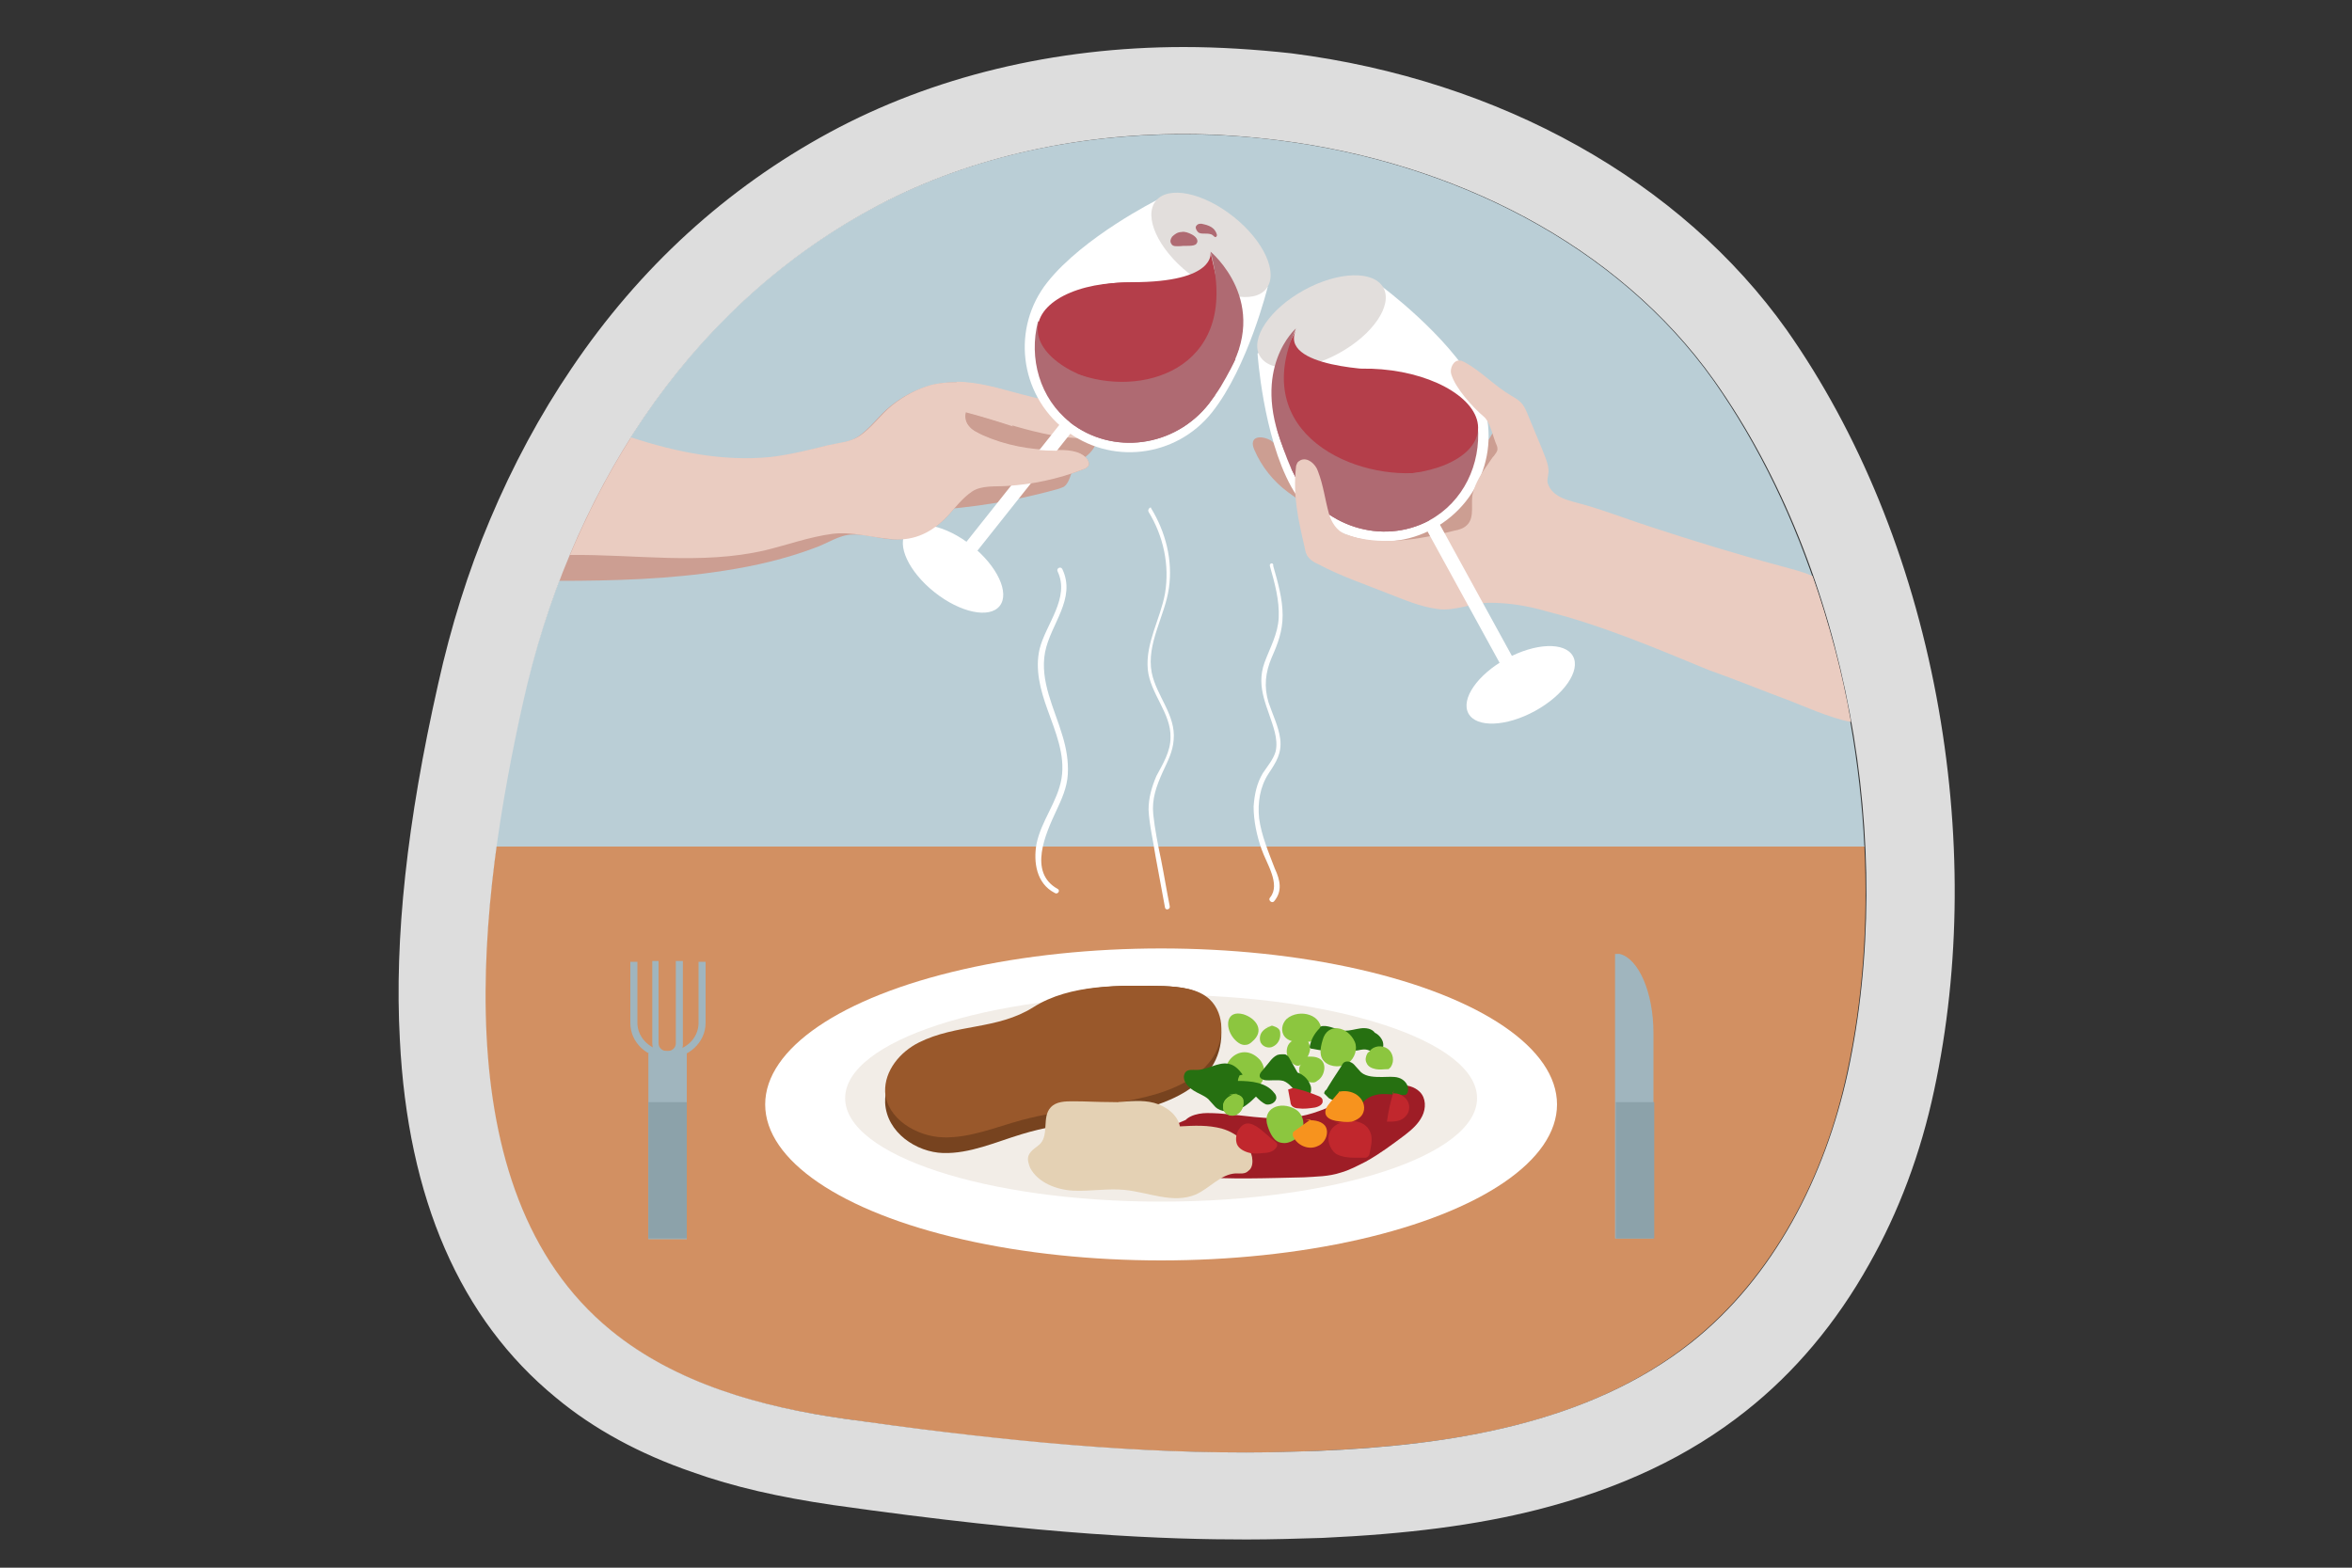 <?xml version="1.0" encoding="UTF-8"?> <!-- Generator: Adobe Illustrator 23.0.1, SVG Export Plug-In . SVG Version: 6.00 Build 0) --> <svg xmlns="http://www.w3.org/2000/svg" xmlns:xlink="http://www.w3.org/1999/xlink" id="Ebene_1" x="0px" y="0px" viewBox="0 0 300 200" style="enable-background:new 0 0 300 200;" xml:space="preserve"><rect x="0" y="0" width="300" height="200" fill="#333333" stroke="none"/> <style type="text/css"> .st0{fill:#D29062;} .st1{fill:#BACED6;} .st2{fill:#FFFFFF;} .st3{fill:#F2EDE7;} .st4{fill:#CC9E92;} .st5{fill:#EACCC1;} .st6{fill:#AF6A72;} .st7{fill:#E2DEDC;} .st8{fill:#B43E4A;} .st9{fill:#A0B5BE;} .st10{fill:#8CA2AA;} .st11{fill:#9E1D26;} .st12{fill:#77431F;} .st13{fill:#99582B;} .st14{fill:#E4D1B4;} .st15{fill:#8CC63F;} .st16{fill:#267011;} .st17{fill:#C1272D;} .st18{fill:#F7931E;} .st19{fill:#DDDDDD;} </style> <g> <path class="st0" d="M77.8,169.7c8.3,6.8,19.1,9.8,29.8,11.3c20,2.9,40.2,5,60.4,4.1c16.8-0.7,34.4-3.3,47.6-13.8 c10.6-8.4,17.2-21.3,20-34.5c2-9.2,2.7-19,2.2-28.9H63.3C60.2,130.1,60.9,155.9,77.8,169.7z"></path> </g> <g> <g> <path class="st1" d="M111,26.7c-23.9,13-38.5,36.9-44.4,63c-1.2,5.5-2.5,11.8-3.4,18.3h174.6c-1-21.2-7.6-42.9-19.2-59.4 c-12.4-17.5-33.4-27.9-55.5-30.7C145,15.6,126.2,18.4,111,26.7z"></path> </g> </g> <g> <g> <g> <ellipse class="st2" cx="148.1" cy="140.9" rx="50.5" ry="19.9"></ellipse> </g> </g> <g> <ellipse class="st3" cx="148.1" cy="140.1" rx="40.3" ry="13.2"></ellipse> </g> </g> <g> <path class="st4" d="M118.5,65.1c5.5-0.3,11-1.2,16.4-2.7c0.3-0.1,0.6-0.2,0.8-0.3c0.7-0.5,0.8-1.5,1.2-2.3c0.5-0.8,1.4-1.3,2.1-2 c0.7-0.7,1.2-1.8,0.6-2.6c-5.1-1.2-10.5-2.7-15.7-3.1c-1.1-0.1-2.3-0.1-3.2,0.5c-0.6,0.5-1,1.2-1.3,1.9c-1.5,3.4-2.5,7-2.8,10.7 C117,65.2,118,65.1,118.5,65.1z"></path> </g> <g> <path class="st4" d="M113.7,68.8c3,0.1,5.2-0.9,7.2-3c0.9-1,1.9-2.3,3.1-3.1s2.9-0.6,4.4-0.7c3.3-0.2,6.6-0.9,9.7-2.1 c0.4-0.1,0.8-0.4,0.8-0.7c0-0.2-0.1-0.4-0.2-0.6c-0.9-1.1-2.6-1.1-4.1-1.1c-3.1,0-6.3-0.6-9.2-1.9c-0.6-0.3-1.3-0.6-1.7-1.1 c-0.5-0.5-0.7-1.3-0.5-1.9c5.3,1.4,12,4.2,17.5,3.2c0.8-0.1,1.8-0.7,1.5-1.5c-0.1-0.4-0.6-0.7-1-0.8c-3.5-1.6-7.2-2.1-10.9-3.1 c-3.8-1-7.7-2.3-11.7-1.2c-1.8,0.5-3.5,1.4-5,2.6c-1.5,1.2-2.7,3-4.3,4c-1.1,0.7-2.6,0.8-3.9,1.1c-2.4,0.6-4.8,1.2-7.3,1.5 c-6,0.6-12-0.6-17.8-2.5c-3.6,5.7-6.6,11.8-9.1,18.2c7.1,0,14.2-0.2,21.2-1.3c3.9-0.6,7.8-1.5,11.5-2.9c1.5-0.5,3.2-1.7,4.8-1.7 C110.3,68.1,112.1,68.7,113.7,68.8z"></path> </g> <g> <path class="st5" d="M142.2,54.2c-0.1-0.4-0.6-0.7-1-0.8c-3.5-1.6-7.2-2.1-10.9-3.1c-2.7-0.7-5.5-1.6-8.3-1.6 c0.5,1.6,0.2,3.5-0.7,5c0.7,1.1,1.5,2.1,2.1,3.2c0.9,1.7,1.4,3.4,1.5,5.3c1.1-0.3,2.3-0.2,3.4-0.3c3.3-0.2,6.6-0.9,9.7-2.1 c0.4-0.1,0.8-0.4,0.8-0.7c0-0.2-0.1-0.4-0.2-0.6c-0.9-1.1-2.6-1.1-4.1-1.1c-3.1,0-6.3-0.6-9.2-1.9c-0.6-0.3-1.3-0.6-1.7-1.1 c-0.5-0.5-0.7-1.3-0.5-1.9c5.3,1.4,12,4.2,17.5,3.2C141.5,55.6,142.4,55,142.2,54.2z"></path> </g> <g> <g> <g> <ellipse transform="matrix(0.622 -0.783 0.783 0.622 -10.92 122.633)" class="st2" cx="121.6" cy="72.6" rx="3.8" ry="7.6"></ellipse> </g> </g> <g> <g> <rect x="116.4" y="60.8" transform="matrix(0.622 -0.783 0.783 0.622 0.961 125.343)" class="st2" width="27.9" height="1.8"></rect> </g> </g> <g> <path class="st2" d="M161.7,36.6c0,0-2.5,10.2-7.1,16s-13,6.8-18.8,2.2s-6.8-13-2.2-18.8s14-10.5,14-10.5"></path> </g> <g> <path class="st6" d="M148.2,25.9"></path> </g> <g> <path class="st6" d="M155,50.4c-0.3,0.4-0.5,0.7-0.8,1.1c-4.4,5.6-12.3,6.6-17.7,2.4"></path> </g> <g> <path class="st6" d="M148.2,25.9"></path> </g> <g> <path class="st6" d="M157.6,45.8c-0.8,1.6-1.6,3.2-2.6,4.6c-0.3,0.4-0.5,0.7-0.8,1.1c-4.4,5.6-12.3,6.6-17.7,2.4 c-3.9-3.1-5.3-8.2-4.1-12.9"></path> </g> <g> <ellipse transform="matrix(0.622 -0.783 0.783 0.622 33.857 132.746)" class="st7" cx="154.5" cy="31.3" rx="4.6" ry="9"></ellipse> </g> <g> <ellipse transform="matrix(8.570357e-02 -0.996 0.996 8.570357e-02 90.149 183.774)" class="st8" cx="145.2" cy="42.8" rx="6.7" ry="12.9"></ellipse> </g> <g> <path class="st8" d="M154.4,32.2c0,0,0.8,3.8-10,3.8s-6.1,5.9-5.8,6.2c0.3,0.4,9.6,0.8,9.6,0.8l5.6,2.2l2.1-6.4L154.4,32.2z"></path> </g> <g> <path class="st6" d="M138,47.9c8.5,2.8,20.3-1.4,16.4-15.8c0,0,7.9,6.5,2,15.9S132.2,46.1,138,47.9z"></path> </g> <g> <path class="st6" d="M152,29.9c-0.4-0.2-0.9-0.4-1.3-0.3c-0.5,0-0.9,0.3-1.2,0.6c-0.2,0.3-0.3,0.6-0.1,0.9 c0.2,0.4,0.7,0.3,1.2,0.3c0.5-0.1,1.7,0.1,2-0.3C153,30.6,152.4,30.1,152,29.9z"></path> </g> <g> <path class="st6" d="M154.8,29.2c-0.3-0.3-0.8-0.5-1.3-0.6c-0.3-0.1-0.7-0.1-0.9,0.2c-0.2,0.2,0,0.6,0.2,0.8 c0.2,0.2,0.5,0.2,0.8,0.2s0.6,0,0.9,0.1c0.3,0.1,0.5,0.6,0.7,0.2C155.3,29.9,155,29.4,154.8,29.2z"></path> </g> </g> <g> <path class="st5" d="M120.9,65.8c0.9-1,1.9-2.3,3.1-3.1s2.9-0.6,4.4-0.7c3.3-0.2,6.6-0.9,9.7-2.1c0.4-0.1,0.8-0.4,0.8-0.7 c0-0.2-0.1-0.4-0.2-0.6c-0.9-1.1-2.6-1.1-4.1-1.1c-3.1,0-6.3-0.6-9.2-1.9c-0.6-0.3-1.3-0.6-1.7-1.1c-0.5-0.5-0.7-1.3-0.5-1.9 c1.9,0.5,3.9,1.1,6,1.8c-0.8-1-1.3-2.4-1.4-3.7c0-0.3,0-0.7,0.1-1c-3-0.8-6.1-1.3-9.1-0.6c-1.8,0.5-3.5,1.4-5,2.6 c-1.5,1.2-2.7,3-4.3,4c-1.1,0.7-2.6,0.8-3.9,1.1c-2.4,0.6-4.8,1.2-7.3,1.5c-6,0.6-12-0.6-17.8-2.5c-3,4.7-5.6,9.8-7.8,15 c8.3-0.1,16.8,1.3,24.9-0.6c2.9-0.7,5.6-1.7,8.6-2.1c2.5-0.3,5.1,0.5,7.7,0.7C116.7,69,118.9,67.9,120.9,65.8z"></path> </g> <g> <path class="st4" d="M186.3,57.9c1.1,0.1,2.3,0.2,3.4,0.4c0.2,0,0.5,0.1,0.7,0.3c0.2,0.1,0.2,0.4,0.3,0.6c0.7,2.6,0.8,5.3,0.3,7.9 c-0.3,1.6-0.9,3.1-2,4.2s-2.7,1.7-4.3,2c-1.7,0.3-3.5,0.4-5.1-0.1c-1.5-0.5-2.8-1.4-4.1-2.4c-3.7-2.7-7.5-5.3-11.2-8 c-1.9-1.4-3.4-3.3-4.3-5.4c-0.8-1.8,0.9-1.9,2.1-1.2c1.6,1.1,2.8,3.5,5.1,2.7c1-0.3,1.9-1.1,2.8-1.6c2.3-1.3,5.1-1.3,7.7-1.2 c2,0,3.5,0.6,5.3,1.2c2.7,0.9,5.8,1,7.3-1.9c0.2-0.3,0.5-0.8,0.8-0.6c0.2,0.1,0.3,0.3,0.3,0.5c1.1,3.1,1.4,6.4,1,9.7 c-0.1,0.8-0.3,1.6-0.6,2.4c-0.6,1.3-1.8,2.1-2.9,3"></path> </g> <g> <path class="st2" d="M160.4,45.1c0,0,0.7,10.5,4.3,17s11.7,8.9,18.2,5.3s8.9-11.7,5.3-18.2c-3.6-6.5-12-12.7-12-12.7"></path> </g> <g> <path class="st6" d="M175.6,36.8"></path> </g> <g> <path class="st6" d="M164.7,59.8c0.2,0.4,0.4,0.8,0.6,1.2c3.4,6.2,11,8.6,17,5.4"></path> </g> <g> <path class="st6" d="M175.6,36.8"></path> </g> <g> <path class="st6" d="M162.9,54.8c0.5,1.7,1.1,3.4,1.8,5c0.2,0.4,0.4,0.8,0.6,1.2c3.4,6.2,11,8.6,17,5.4c4.4-2.4,6.6-7.2,6.2-12"></path> </g> <g> <ellipse transform="matrix(0.877 -0.481 0.481 0.877 1.063 86.128)" class="st7" cx="168.5" cy="41" rx="9" ry="4.6"></ellipse> </g> <g> <ellipse transform="matrix(8.379710e-02 -0.997 0.997 8.379710e-02 107.199 224.452)" class="st8" cx="175.7" cy="53.9" rx="6.7" ry="12.9"></ellipse> </g> <g> <path class="st8" d="M176.3,47.2c0,0-13.6-0.2-10.9-5.3l-1.8,3.6v7.6l10.1,3.7L176.3,47.2z"></path> </g> <g> <path class="st6" d="M181.9,60.2c-8.9,1.3-22.8-4.8-16.6-18.3c0,0-5.8,5-1.6,15.3C167.9,67.6,187.9,59.4,181.9,60.2z"></path> </g> <g> <path class="st5" d="M228.3,89.4c1.1,0.4,5.3,2.3,7.8,2.7c-1.1-6.3-2.8-12.6-4.9-18.6c-1.3-0.6-2.7-0.9-4.1-1.3 c-5.6-1.5-11.1-3.2-16.6-5c-2.8-0.9-5.6-2-8.4-2.8c-1.7-0.5-4.1-0.8-4.7-2.8c-0.1-0.6,0.2-1.2,0.1-1.8c-0.1-0.9-0.5-1.7-0.8-2.5 c-0.6-1.4-1.1-2.7-1.7-4.1c-0.6-1.5-0.8-1.9-2.2-2.7c-2.1-1.2-3.8-3.1-6-4.3c-0.2-0.1-0.4-0.2-0.6-0.2c-0.8-0.1-1.3,1-1.1,1.7 c0.5,1.8,2.8,4.3,4.1,5.4c0.9,0.7,1.2,2.6,1.7,3.7c0.1,0.2,0.1,0.4,0.1,0.5c0,0.3-0.2,0.5-0.4,0.8c-0.3,0.3-0.5,0.7-0.8,1.1 c-0.8,1.1-1.6,2.4-1.9,3.6c-0.4,1.2,0.3,3.2-0.8,4.2c-0.4,0.4-1,0.6-1.6,0.7c-4.3,1.1-9.8,2.1-14,0.4c-1-0.4-1.7-1.5-2-2.6 c-0.5-1.8-0.7-3.6-1.4-5.4c-0.3-0.9-1.3-1.8-2.2-1.4c-0.2,0.1-0.3,0.2-0.4,0.3c-0.1,0.2-0.2,0.4-0.2,0.6c-0.4,3.7,0.3,6.7,1.1,10.2 c0.1,0.5,0.2,1,0.5,1.3c0.3,0.4,0.8,0.7,1.3,0.9c2.8,1.5,5.8,2.5,8.8,3.7c2.1,0.8,4.1,1.7,6.4,2c2.2,0.3,4.4-0.8,6.6-0.8 c2.5,0,4.9,0.4,7.3,1.1c7.1,1.8,13.9,4.7,20.7,7.5C221.4,86.7,224.8,88.1,228.3,89.4z"></path> </g> <g> <g> <ellipse transform="matrix(0.877 -0.481 0.481 0.877 -18.073 104.073)" class="st2" cx="193.9" cy="87.3" rx="7.6" ry="3.8"></ellipse> </g> </g> <g> <g> <rect x="187.3" y="65.4" transform="matrix(0.877 -0.481 0.481 0.877 -13.882 100.089)" class="st2" width="1.8" height="23.4"></rect> </g> </g> <g> <g> <path class="st9" d="M210.9,131.8c0-5.2-1.9-9.5-4.3-10.1H206V142l0,0v16h4.9v-25.4l0,0C210.9,132.4,210.9,132.1,210.9,131.8z"></path> </g> </g> <g> <rect x="206.1" y="140.6" class="st10" width="4.9" height="17.4"></rect> </g> <g> <path class="st9" d="M85.2,135c-2.7,0-4.8-2-4.8-4.5v-7.8h0.9v7.8c0,2,1.8,3.6,3.9,3.6c2.2,0,3.9-1.6,3.9-3.6v-7.8H90v7.8 C90,133,87.8,135,85.2,135z"></path> </g> <g> <path class="st9" d="M85.2,135c-1.1,0-2-0.8-2-1.9v-10.5H84v10.5c0,0.6,0.5,1,1.1,1s1.1-0.4,1.1-1v-10.5h0.9v10.5 C87.2,134.1,86.3,135,85.2,135z"></path> </g> <g> <g> <rect x="82.7" y="134.4" class="st9" width="4.9" height="23.7"></rect> </g> </g> <g> <rect x="82.7" y="140.6" class="st10" width="4.9" height="17.4"></rect> </g> <g> <path class="st11" d="M152.9,142.2c-1.8,0.7-3.5,1.5-5.3,2.2c-0.7,0.3-1.5,0.6-2,1.2c-0.6,0.5-1,1.3-0.8,2.1c2,1.7,4.8,2.2,7.4,2.4 c4.7,0.4,9.4,0.2,14.1,0.1c1.6-0.1,3.2-0.1,4.7-0.6c1.1-0.3,2.2-0.9,3.2-1.4c1.8-1,3.4-2.2,5-3.4c0.9-0.7,1.7-1.4,2.2-2.4 s0.5-2.3-0.3-3.1c-0.7-0.7-1.7-0.9-2.7-0.9c-4.4,0-8.2,3.2-12.5,4c-3.9,0.8-7.9-0.4-11.9-0.4c-1.4,0-3.1,0.5-3.2,1.8"></path> </g> <g> <g> <path class="st12" d="M117.2,133.7c-2.4,1.3-4.4,4-4.3,7c0.2,3.8,4,6.3,7.4,6.4s6.7-1.4,10-2.4c5.6-1.7,11.5-1.9,17.1-3.7 c2.7-0.9,5.4-2.3,7.1-4.8c1.7-2.5,1.8-6.4-0.2-8.5c-1.5-1.6-3.8-1.8-5.9-1.9c-5.4-0.1-11.9-0.3-16.6,3 C127.2,132,122,131.1,117.2,133.7z"></path> </g> <g> <path class="st13" d="M117.2,133c-2.4,1.2-4.4,3.6-4.3,6.3c0.2,3.4,4,5.7,7.4,5.8s6.7-1.3,10-2.2c5.6-1.5,11.5-1.7,17.1-3.3 c2.7-0.8,5.4-2.1,7.1-4.4c1.7-2.3,1.8-5.8-0.2-7.7c-1.5-1.4-3.8-1.6-5.9-1.7c-5.4-0.1-11.9-0.3-16.6,2.7 C127.2,131.4,122,130.6,117.2,133z"></path> </g> </g> <g> <path class="st14" d="M148.8,142.9c-1.6-2-4.5-2.3-7.1-2.3c-1.6,0-3.2-0.1-4.8-0.1c-1,0-2.2,0-2.9,0.8c-1.1,1.2-0.2,3.4-1.3,4.6 c-0.5,0.5-1.2,0.8-1.5,1.5c-0.2,0.5,0,1.1,0.2,1.6c1,1.9,3.4,2.8,5.5,2.9s4.4-0.3,6.5-0.1c3.1,0.3,6.2,1.8,9.1,0.6 c1.8-0.8,3.2-2.6,5.1-2.7c0.6,0,1.2,0.1,1.6-0.3c0.6-0.4,0.6-1.2,0.5-1.8c-0.4-1.8-2.1-3.1-3.8-3.6c-1.8-0.5-3.6-0.4-5.4-0.3 c-0.3-1.5-1.8-2.6-3.3-3s-3.1-0.2-4.6-0.1"></path> </g> <g> <path class="st15" d="M165.8,132.7c-0.6-0.3-1.4,0.2-1.6,0.9s0,1.4,0.5,1.9c0.3,0.3,0.7,0.6,1.1,0.4c0.2-0.1,0.3-0.2,0.4-0.3 c0.5-0.5,0.8-1.1,0.9-1.7c0-0.7-0.3-1.3-0.9-1.6"></path> </g> <g> <path class="st15" d="M167.6,132.8c0.3-0.1,0.5-0.1,0.7-0.3c0.1-0.2,0.2-0.4,0.2-0.6c0.4-2.5-2.8-3.3-4.4-1.9 c-0.6,0.6-0.8,1.6-0.2,2.3C164.7,133.2,166.6,133,167.6,132.8z"></path> </g> <g> <path class="st15" d="M157.3,138.6c0.3,0.3,0.7,0.3,1.1,0.3c0.8,0,1.7,0,2.3-0.6c0.3-0.2,0.4-0.5,0.5-0.9c0.2-0.7,0-1.6-0.5-2.2 C158.1,132.4,154.6,136.4,157.3,138.6z"></path> </g> <g> <g> <path class="st16" d="M175.4,131.8c-0.4-0.6-1.2-0.7-1.9-0.6c-0.7,0.1-1.3,0.3-2,0.3c-0.8-0.1-1.6-0.5-2.4-0.6c-0.1,0-0.2,0-0.4,0 s-0.3,0.1-0.4,0.3c-0.6,0.6-1,1.3-1.2,2.1c0,0.1-0.1,0.3,0,0.4c0.1,0.1,0.2,0.1,0.3,0.1c1.9,0.4,3.9,0.5,5.8,0.2 c0.5-0.1,0.9-0.2,1.4,0c0.3,0.1,0.6,0.3,0.9,0.5c0.1,0,0.1,0.1,0.2,0.1c0.1,0,0.2-0.1,0.2-0.1c0.5-0.4,0.7-1.2,0.4-1.8 s-0.9-1.1-1.6-1.1"></path> </g> </g> <g> <g> <path class="st16" d="M158.5,137.1c-0.5-0.7-1.1-1.3-1.9-1.4c-1.3-0.2-2.6,0.8-4,0.8c-0.5,0-1.1-0.1-1.4,0.3 c-0.1,0.1-0.2,0.4-0.2,0.6c0,0.7,0.6,1.3,1.2,1.7c0.6,0.4,1.3,0.6,1.9,1.1c0.3,0.3,0.6,0.7,0.9,1c0.7,0.7,1.9,0.7,2.8,0.4 c0.9-0.3,1.7-1,2.4-1.7c0.4,0.4,0.8,0.8,1.3,1c0.5,0.1,1.2-0.2,1.3-0.8c0-0.3-0.1-0.5-0.3-0.7c-1-1.3-2.9-1.5-4.6-1.5 c0-0.2,0.1-0.5,0.2-0.7"></path> </g> </g> <g> <path class="st15" d="M166.1,144.2c0.4-1,0-2.2-0.9-2.7c-1.9-1.1-4.3-0.1-3.5,2.2c0.3,0.9,0.8,2,1.8,2.1 C164.5,146,165.7,145.2,166.1,144.2z"></path> </g> <g> <path class="st15" d="M172,135.6c0.8-0.6,1.2-1.8,0.8-2.7c-0.9-2-3.5-2.5-4.1-0.2c-0.3,1-0.5,2.1,0.3,2.8 C169.8,136.2,171.2,136.2,172,135.6z"></path> </g> <g> <path class="st15" d="M157.8,139.5c-0.5,0.1-1,0.3-1.4,0.7s-0.5,1-0.3,1.5c0.3,0.6,1.1,0.8,1.6,0.5c0.6-0.3,0.9-0.9,0.9-1.5 c0-0.2,0-0.4-0.1-0.6c-0.2-0.3-0.5-0.4-0.8-0.5c-0.3,0-0.7,0.1-1,0.1"></path> </g> <g> <path class="st15" d="M157.8,139.5c-0.5,0.1-1,0.3-1.4,0.7s-0.5,1-0.3,1.5c0.3,0.6,1.1,0.8,1.6,0.5c0.6-0.3,0.9-0.9,0.9-1.5 c0-0.2,0-0.4-0.1-0.6c-0.2-0.3-0.5-0.4-0.8-0.5c-0.3,0-0.7,0.1-1,0.1"></path> </g> <g> <path class="st15" d="M162.5,130.8c-0.5,0.1-1,0.3-1.4,0.7s-0.5,1-0.3,1.5c0.3,0.6,1.1,0.8,1.6,0.5c0.6-0.3,0.9-0.9,0.9-1.5 c0-0.2,0-0.4-0.1-0.6c-0.2-0.3-0.5-0.4-0.8-0.5s-0.7,0.1-1,0.1"></path> </g> <g> <path class="st15" d="M157.3,132.4c0.4,0.5,1,1,1.6,0.9c0.3,0,0.6-0.2,0.8-0.4c1.7-1.4,0.5-3-1.1-3.5 C156.4,128.8,156.2,131,157.3,132.4z"></path> </g> <g> <path class="st15" d="M166.2,135.6c-0.5,0.2-0.6,0.9-0.4,1.4c0.2,0.5,0.7,0.8,1.1,1c0.2,0.1,0.4,0.1,0.6,0.1c0.2,0,0.4-0.1,0.5-0.2 c0.5-0.3,0.8-0.8,0.9-1.4s-0.1-1.2-0.7-1.5c-0.4-0.2-0.8-0.2-1.2-0.2c-0.3,0-0.6,0-0.9,0.2c-0.2,0.2-0.4,0.5-0.2,0.8"></path> </g> <g> <path class="st15" d="M175.5,133.9c-0.4,0-0.9,0.2-1.1,0.5c-0.2,0.4-0.3,0.8-0.1,1.2c0.2,0.5,0.7,0.7,1.2,0.8s1,0,1.5,0 c0.1,0,0.2,0,0.2-0.1c0.1-0.1,0.2-0.1,0.2-0.2c0.5-0.7,0.3-1.8-0.4-2.3s-1.8-0.4-2.3,0.3"></path> </g> <g> <g> <path class="st16" d="M168.9,139.5c0.7-1.2,1.4-2.3,2.2-3.5c0.1-0.2,0.2-0.4,0.4-0.5c0.4-0.2,0.9,0,1.2,0.3s0.6,0.7,0.9,1 c0.7,0.6,1.8,0.6,2.7,0.6c0.7,0,1.5-0.1,2.1,0.1c0.7,0.2,1.3,0.9,1.2,1.6c0,0.2-0.1,0.4-0.2,0.5c-0.1,0.1-0.3,0.1-0.5,0.1 c-1,0-2-0.2-2.9-0.1s-2,0.5-2.4,1.5c-0.1,0.2-0.1,0.4-0.3,0.5c-0.1,0.1-0.3,0-0.4,0c-1.2-0.4-2.3-0.9-3.4-1.5 C169.3,139.9,169.1,139.7,168.9,139.5c0-0.3,0.3-0.6,0.5-0.5"></path> </g> </g> <g> <g> <path class="st16" d="M165.6,137c-0.4-0.7-0.8-1.4-1.2-2.1c-0.1-0.1-0.1-0.2-0.3-0.3c-0.1-0.1-0.3-0.1-0.4-0.1 c-0.3,0-0.5,0-0.8,0.1c-0.4,0.2-0.7,0.5-1,0.9s-0.6,0.7-0.9,1.1c-0.2,0.2-0.4,0.5-0.3,0.8c0.1,0.2,0.3,0.3,0.6,0.4 c0.8,0.1,1.6-0.1,2.4,0.1c0.8,0.3,1.3,1.1,1.9,1.7c0.3,0.3,0.8,0.5,1.2,0.3s0.5-0.8,0.4-1.3c-0.3-1-1.2-1.8-2.3-1.9"></path> </g> </g> <g> <path class="st17" d="M172.1,143.2c-1-0.2-2.1,0.3-2.5,1.3c-0.4,0.9,0,2.1,0.8,2.7c0.7,0.4,1.6,0.5,2.4,0.5c0.4,0,0.8,0,1.3,0 c0.1,0,0.2,0,0.3-0.1c0.2-0.1,0.3-0.3,0.3-0.5c0.2-1,0.5-2.1-0.1-3c-0.4-0.7-1.2-1-2-1.1s-1.6,0.1-2.3,0.3"></path> </g> <g> <path class="st17" d="M177.8,139.1c-0.4,1.3-0.7,2.6-0.9,4c0.9,0,1.8,0,2.4-0.7c0.5-0.5,0.6-1.4,0.2-2c-0.4-0.6-1.1-1-1.9-0.9"></path> </g> <g> <path class="st17" d="M164.9,138.8c1.1,0.2,2.2,0.6,3.2,1c0.3,0.1,0.6,0.3,0.6,0.6c0.1,0.5-0.5,0.8-1,0.9c-0.7,0.1-1.4,0.2-2.1,0.1 c-0.3,0-0.6-0.1-0.8-0.3c-0.1-0.1-0.2-0.3-0.2-0.5c-0.1-0.5-0.2-1.1-0.3-1.6"></path> </g> <g> <path class="st17" d="M162.6,145.6c0.1,0.1,0.2,0.2,0.3,0.3c0,0.1,0,0.2,0,0.3c-0.3,0.7-1.1,0.9-1.8,0.9c-0.7,0.1-1.4,0.1-2-0.1 c-0.6-0.2-1.3-0.6-1.4-1.3c-0.1-0.5,0-1.1,0.3-1.6C159.3,142.1,161.1,144.5,162.6,145.6z"></path> </g> <g> <path class="st18" d="M170.9,139.2c-0.4,0.5-0.8,0.9-1.2,1.4s-0.8,1-0.6,1.6c0.2,0.5,0.8,0.7,1.3,0.8c0.7,0.1,1.4,0.2,2,0.1 c0.7-0.2,1.3-0.6,1.5-1.2c0.3-0.8-0.1-1.7-0.8-2.2s-1.6-0.6-2.4-0.4"></path> </g> <g> <path class="st18" d="M167.2,142.8c-0.7,0.5-1.4,1-2.1,1.5c-0.1,0.1-0.2,0.1-0.2,0.3c0,0.1,0,0.2,0,0.3c0.5,1.2,2,1.9,3.2,1.3 c1-0.4,1.5-1.8,0.9-2.6c-0.6-0.7-1.6-0.7-2.5-0.7"></path> </g> <g> <g> <g> <path class="st2" d="M134.9,113.4c-3.8-2.1-1.5-7.1-0.2-9.9c0.7-1.5,1.4-3,1.5-4.7s-0.2-3.4-0.7-5c-1-3.4-2.9-6.9-2.2-10.6 c0.7-3.6,4-6.8,2.2-10.6c-0.2-0.4-0.8-0.1-0.6,0.3c1.6,3.4-1.5,6.7-2.3,9.9c-0.6,2.6,0.1,5.2,1,7.7c1,2.8,2.3,5.8,1.8,8.8 s-2.6,5.4-3.2,8.4c-0.4,2.3,0,5,2.3,6.2C134.9,114.2,135.3,113.6,134.9,113.4L134.9,113.4z"></path> </g> </g> </g> <g> <g> <g> <path class="st2" d="M146.5,65.3c1.9,3.1,2.7,6.8,2.1,10.4c-0.6,3.3-2.5,6.3-2.2,9.7c0.3,3.1,3,5.6,2.9,8.7c0,1.8-1,3.4-1.8,4.9 c-0.6,1.4-1,2.8-1,4.3c0.1,2,0.6,4,0.9,6c0.4,2.2,0.8,4.3,1.2,6.5c0.1,0.4,0.7,0.2,0.6-0.2c-0.4-2-0.7-3.9-1.1-5.9 c-0.4-1.9-0.8-3.9-1-5.8c-0.2-2,0.4-3.6,1.2-5.4c0.6-1.3,1.3-2.6,1.4-4.1c0.3-3.2-2.2-5.6-2.8-8.6c-0.7-3.7,1.7-7.2,2.2-10.8 c0.5-3.5-0.4-7.1-2.3-10.2C146.9,64.6,146.3,64.9,146.5,65.3L146.5,65.3z"></path> </g> </g> </g> <g> <g> <g> <path class="st2" d="M162,72.3c0.6,2.1,1.2,4.3,1.1,6.5c-0.1,2.1-1.1,3.8-1.8,5.7c-1.2,3.3,0.5,5.8,1.3,8.9 c0.2,0.8,0.3,1.7,0.1,2.5c-0.3,1-1,1.8-1.6,2.7c-0.8,1.3-1.1,2.8-1.2,4.3c0,1.8,0.4,3.7,1,5.4c0.6,1.8,2.5,4.5,1.1,6.2 c-0.3,0.3,0.2,0.8,0.5,0.5c1.1-1.3,0.8-2.7,0.1-4.2c-0.8-2.1-1.7-4.2-2-6.4c-0.2-2,0.1-4,1.2-5.7c1-1.5,1.7-2.6,1.5-4.4 c-0.2-1.6-1-3.2-1.5-4.7c-0.6-2-0.4-3.8,0.4-5.7c0.8-1.8,1.4-3.4,1.4-5.4c0-2.1-0.6-4.2-1.2-6.3C162.5,71.7,161.8,71.8,162,72.3 L162,72.3z"></path> </g> </g> </g> <g> <g> <path class="st19" d="M151,17.1c4.1,0,8.2,0.3,12.2,0.8c22.1,2.8,43.1,13.2,55.5,30.7c17.1,24.2,23.2,59.4,17,88.2 c-2.9,13.3-9.4,26.1-20,34.5c-13.2,10.4-30.8,13.1-47.6,13.8c-3.1,0.1-6.1,0.2-9.2,0.2c-17.1,0-34.2-1.9-51.2-4.3 c-10.6-1.5-21.5-4.5-29.8-11.3c-21.9-17.9-16.6-55.8-11.2-80c5.8-26.1,20.5-50,44.4-63C122.8,20.3,136.8,17.1,151,17.1 M151,6 c-16.5,0-32.1,3.8-45.2,10.9S81.6,34.1,72.9,47c-4,5.9-7.5,12.4-10.4,19.3c-2.8,6.6-5,13.7-6.6,20.9c-4,17.7-5.6,32.5-4.9,45.4 c1,20.3,7.7,35.7,19.9,45.7c4.8,4,10.7,7.2,17.4,9.5c5.3,1.9,11.1,3.2,17.9,4.2c27.5,3.9,42.6,4.4,52.8,4.4c3.3,0,6.5-0.1,9.7-0.2 c10.8-0.5,19.5-1.6,27.4-3.6c10.6-2.7,19.3-6.8,26.6-12.6c6.2-4.9,11.5-11.2,15.7-18.7c3.8-6.7,6.6-14.2,8.3-22.2 c3.4-15.8,3.5-33.1,0.3-50.2c-3.3-17.6-9.9-33.7-19.1-46.8c-13.5-19-36.5-31.9-63.2-35.3C160.1,6.3,155.5,6,151,6L151,6z"></path> </g> </g> </svg> 